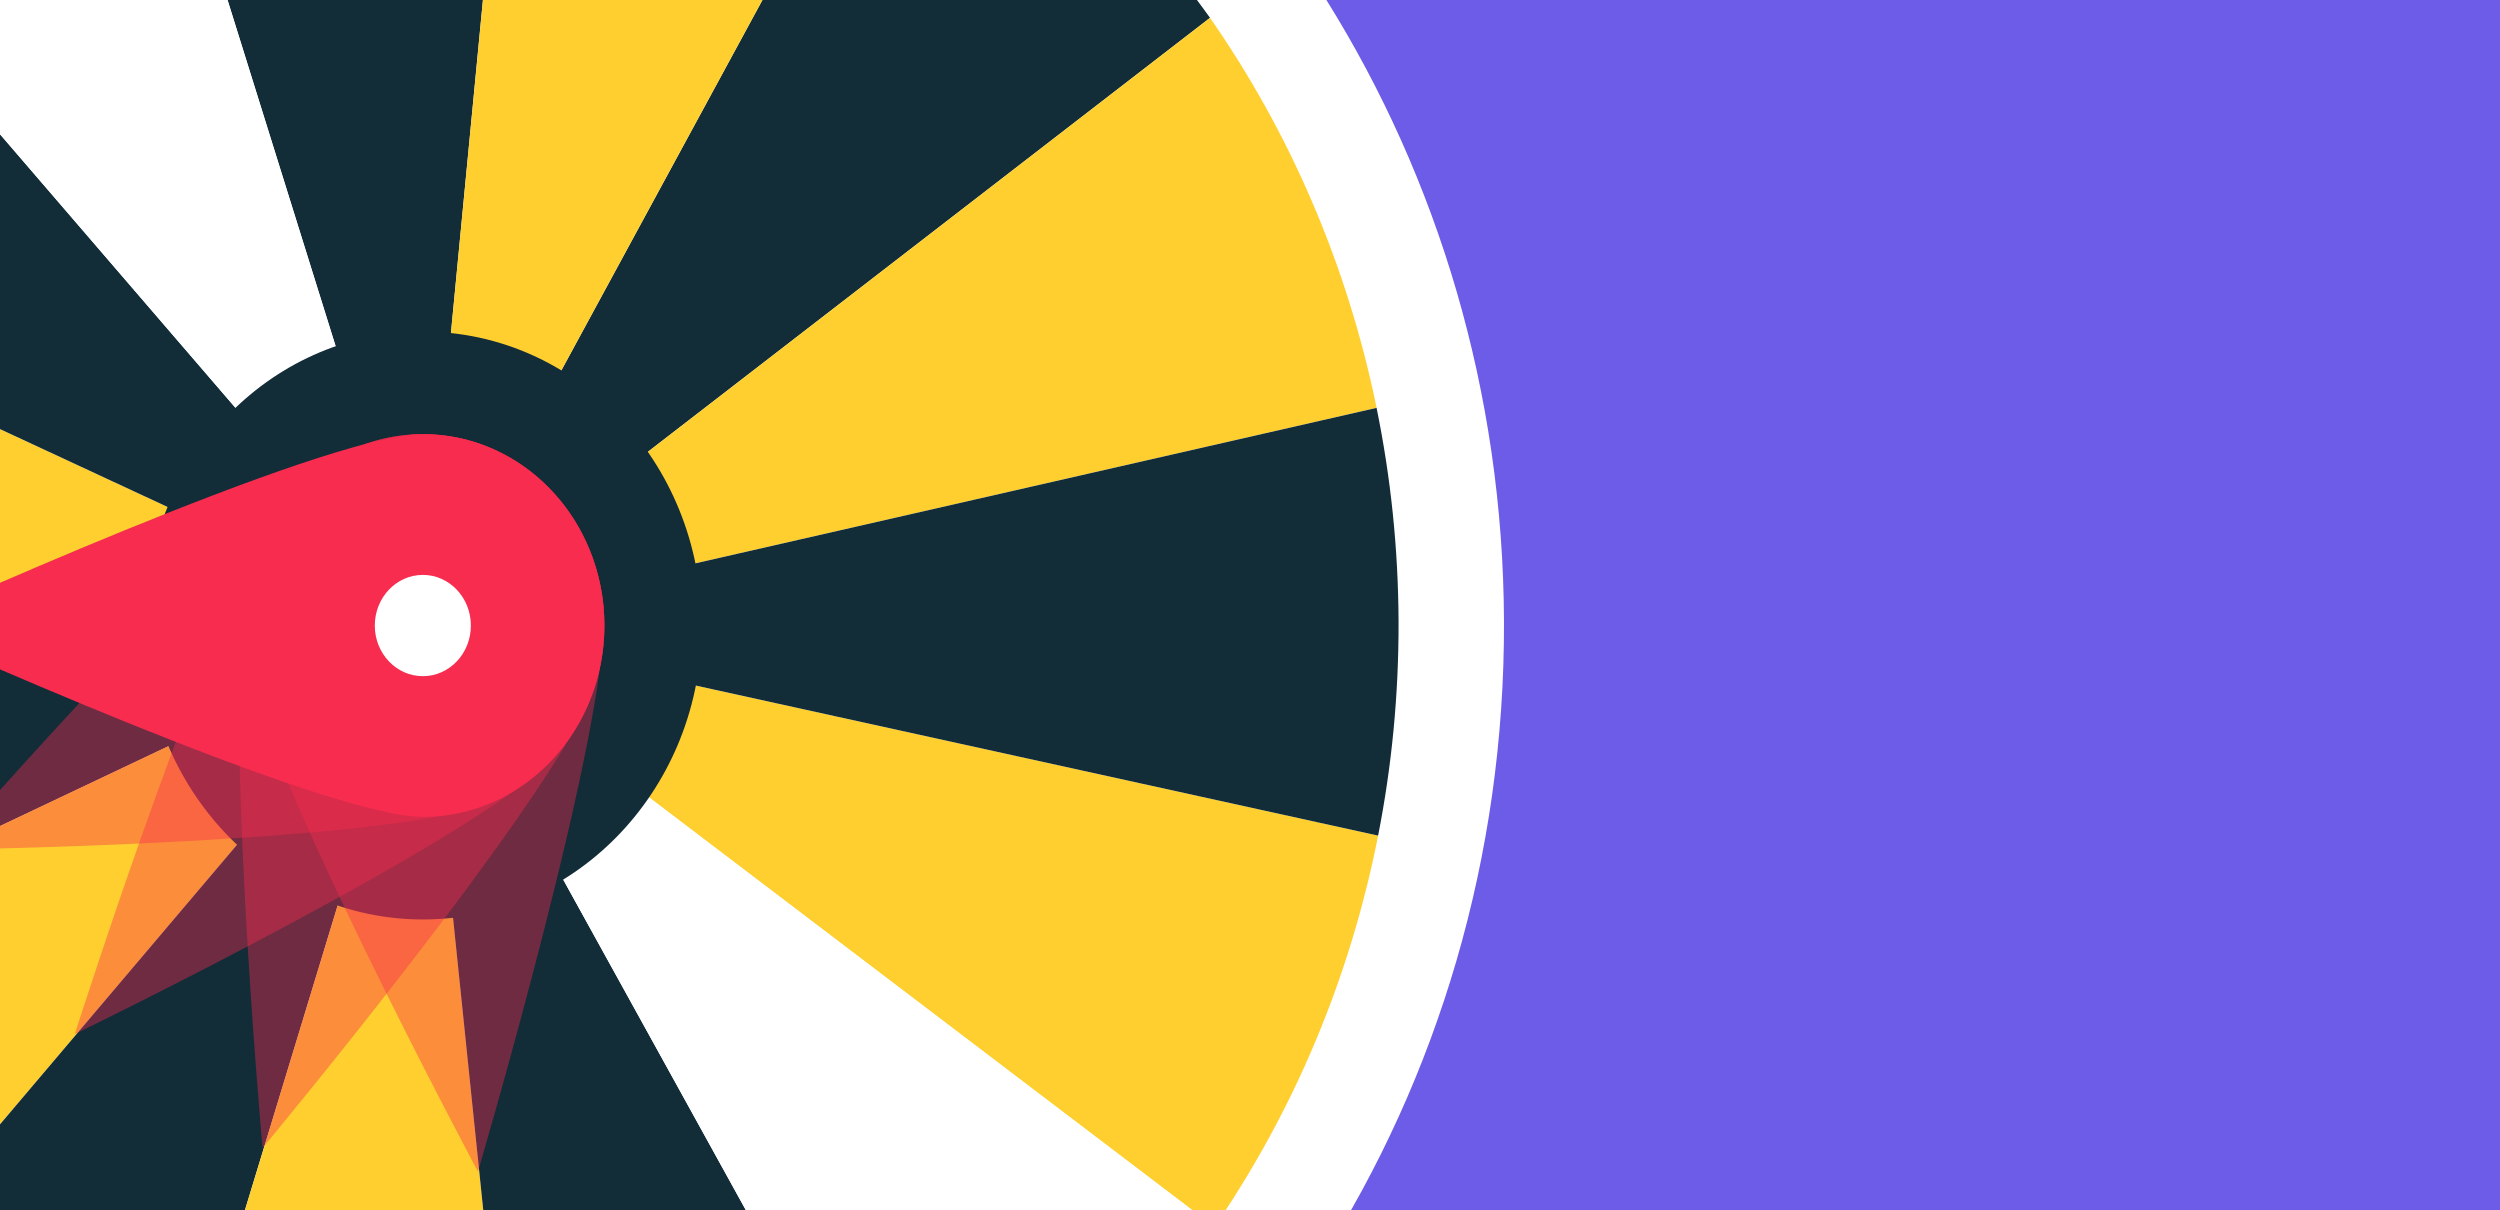 <svg xmlns="http://www.w3.org/2000/svg" viewBox="0 0 1004 486" width="1004" height="486">
	<defs>
		<clipPath clipPathUnits="userSpaceOnUse" id="cp1">
			<path d="M-264.38 0.01L603.99 0.01L603.99 506.14L-264.38 506.14L-264.38 0.01Z" />
		</clipPath>
		<clipPath clipPathUnits="userSpaceOnUse" id="cp2">
			<path d="M-188.83 0.01L169.81 0.01L169.81 251.22L-188.83 251.22L-188.83 0.01Z" />
		</clipPath>
		<clipPath clipPathUnits="userSpaceOnUse" id="cp3">
			<path d="M91.39 0.01L193.94 0.01L193.94 251.22L91.39 251.22L91.39 0.01Z" />
		</clipPath>
		<clipPath clipPathUnits="userSpaceOnUse" id="cp4">
			<path d="M-46.4 0.01L169.82 0.01L169.82 251.22L-46.4 251.22L-46.4 0.01Z" />
		</clipPath>
		<clipPath clipPathUnits="userSpaceOnUse" id="cp5">
			<path d="M169.81 0.01L485.95 0.01L485.95 251.22L169.81 251.22L169.81 0.01Z" />
		</clipPath>
		<clipPath clipPathUnits="userSpaceOnUse" id="cp6">
			<path d="M169.81 0.01L306.2 0.01L306.2 251.22L169.81 251.22L169.81 0.01Z" />
		</clipPath>
		<clipPath clipPathUnits="userSpaceOnUse" id="cp7">
			<path d="M-1255 67.09L-917.98 67.09L-917.98 404.98L-1255 404.98L-1255 67.09Z" />
		</clipPath>
	</defs>
	<style>
		tspan { white-space:pre }
		.shp0 { fill: #6c5ce7 } 
		.shp1 { fill: #ffffff } 
		.shp2 { fill: #fecf2f } 
		.shp3 { fill: #122c38 } 
		.shp4 { opacity: 0.4;fill: #f72c4f } 
		.shp5 { fill: #f72c4f } 
		.shp6 { fill: #26ab2b } 
	</style>
	<path id="Shape 1" class="shp0" d="M-11 -19L1029 -19L1029 505L-11 505L-11 -19Z" />
	<g id="Page-1">
		<g id="Races">
			<g id="Group-5-Copy">
				<g id="Group-10">
					<g id="Group-58">
						<path id="Fill-1" fill-rule="evenodd" class="shp1" d="M-39.38 253.07C-39.38 253.07 -335.62 387.97 -406.29 387.97C-476.97 387.97 -534.27 327.57 -534.27 253.07C-534.27 178.58 -476.97 118.18 -406.29 118.18C-335.62 118.18 -39.38 253.07 -39.38 253.07Z" />
						<g id="Group-5">
							<g id="Clip-4">
							</g>
							<g id="Clip-Path: Fill-3" clip-path="url(#cp1)">
								<path id="Fill-3" fill-rule="evenodd" class="shp1" d="M532.68 0L-193.1 0C-238.41 72.6 -264.7 159.55 -264.37 252.96C-264.03 346.71 -236.93 433.75 -190.79 506.14L530.45 506.14C577.2 432.8 604.33 344.48 604 249.49C603.66 157.31 577.41 71.66 532.68 0Z" />
							</g>
						</g>
						<path id="Fill-6" fill-rule="evenodd" class="shp2" d="M-188.82 84.61C-210.36 136.03 -222.24 192.94 -222.03 252.78L169.81 251.22L-188.82 84.61Z" />
						<path id="Fill-8" fill-rule="evenodd" class="shp3" d="M-222.03 252.78C-221.81 312.62 -209.51 369.44 -187.61 420.7L169.81 251.22L-222.03 252.78Z" />
						<path id="Fill-10" fill-rule="evenodd" class="shp2" d="M169.81 251.22L-187.61 420.68C-174.5 451.38 -157.84 480 -138.34 506.13L-46.27 506.13L169.81 251.22Z" />
						<g id="Group-14">
							<g id="Clip-13">
							</g>
							<g id="Clip-Path: Fill-12" clip-path="url(#cp2)">
								<path id="Fill-12" fill-rule="evenodd" class="shp3" d="M-141.07 0C-159.98 25.98 -176.13 54.29 -188.83 84.6L169.81 251.22L-46.4 0L-141.07 0Z" />
							</g>
						</g>
						<g id="Group-17">
							<g id="Clip-16">
							</g>
							<g id="Clip-Path: Fill-15" clip-path="url(#cp3)">
								<path id="Fill-15" class="shp3" d="M193.94 0L91.39 0L169.81 251.22L193.94 0Z" />
							</g>
						</g>
						<path id="Fill-18" class="shp3" d="M169.81 251.22L-46.27 506.13L92.24 506.13L169.81 251.22Z" />
						<g id="Group-22">
							<g id="Clip-21">
							</g>
							<g id="Clip-Path: Fill-20" clip-path="url(#cp4)">
								<path id="Fill-20" class="shp1" d="M91.38 0L-46.4 0L169.82 251.22L91.38 0Z" />
							</g>
						</g>
						<path id="Fill-23" fill-rule="evenodd" class="shp2" d="M487.69 492.74C519.31 446.58 542.1 393.27 553.45 335.57L169.81 251.22L487.69 492.74Z" />
						<g id="Group-27">
							<g id="Clip-26">
							</g>
							<g id="Clip-Path: Fill-25" clip-path="url(#cp5)">
								<path id="Fill-25" fill-rule="evenodd" class="shp3" d="M306.2 0L169.81 251.22L485.95 7.16C484.25 4.72 482.42 2.4 480.7 0L306.2 0Z" />
							</g>
						</g>
						<g id="Group-30">
							<g id="Clip-29">
							</g>
							<g id="Clip-Path: Fill-28" clip-path="url(#cp6)">
								<path id="Fill-28" class="shp2" d="M306.2 0L193.95 0L169.81 251.22L306.2 0Z" />
							</g>
						</g>
						<path id="Fill-31" class="shp2" d="M169.81 251.22L92.24 506.13L196.15 506.13L169.81 251.22Z" />
						<path id="Fill-33" fill-rule="evenodd" class="shp2" d="M552.84 163.79C541.06 106.18 517.89 53.06 485.94 7.16L169.82 251.22L552.84 163.79Z" />
						<path id="Fill-35" class="shp3" d="M169.81 251.22L196.15 506.13L310.66 506.13L169.81 251.22Z" />
						<path id="Fill-37" fill-rule="evenodd" class="shp3" d="M553.45 335.58C558.91 307.84 561.75 279.1 561.66 249.65C561.55 220.19 558.5 191.48 552.83 163.8L169.81 251.22L553.45 335.58Z" />
						<path id="Fill-39" fill-rule="evenodd" class="shp1" d="M487.69 492.74L169.81 251.22L310.66 506.13L478 506.13C481.29 501.72 484.57 497.3 487.69 492.74Z" />
						<path id="Fill-41" fill-rule="evenodd" class="shp3" d="M169.38 133.17C231.24 132.93 281.56 185.57 281.8 250.77C282.03 315.97 232.09 369.03 170.24 369.26C108.38 369.52 58.06 316.86 57.83 251.66C57.59 186.47 107.54 133.42 169.38 133.17Z" />
						<path id="Fill-43" fill-rule="evenodd" class="shp4" d="M139.91 181.12C176.62 163.71 219.79 180.98 236.31 219.69C252.82 258.4 236.45 303.9 199.72 321.31C163 338.72 -21.2 341.18 -21.2 341.18C-21.2 341.18 103.18 198.53 139.91 181.12Z" />
						<path id="Fill-45" fill-rule="evenodd" class="shp4" d="M115.44 200C142.27 168.35 188.37 165.62 218.39 193.91C248.42 222.2 251.01 270.77 224.18 302.42C197.35 334.09 30.03 415.3 30.03 415.3C30.03 415.3 88.61 231.66 115.44 200Z" />
						<path id="Fill-47" fill-rule="evenodd" class="shp4" d="M100.38 227.75C112.68 187.33 153.73 165.07 192.08 178.04C230.43 190.99 251.54 234.27 239.24 274.7C226.94 315.12 105.43 461.04 105.43 461.04C105.43 461.04 88.09 268.16 100.38 227.75Z" />
						<path id="Fill-49" fill-rule="evenodd" class="shp4" d="M97.33 259.54C92.97 217.35 121.89 179.41 161.92 174.81C201.95 170.22 237.94 200.7 242.29 242.9C246.65 285.09 191.95 470.52 191.95 470.52C191.95 470.52 101.68 301.74 97.33 259.54Z" />
						<path id="Fill-51" fill-rule="evenodd" class="shp5" d="M169.54 174.36C209.8 174.2 242.57 208.48 242.72 250.93C242.87 293.38 210.35 327.91 170.09 328.08C129.82 328.25 -39.38 251.5 -39.38 251.5C-39.38 251.5 129.27 174.53 169.54 174.36Z" />
						<path id="Fill-53" fill-rule="evenodd" class="shp1" d="M169.74 230.88C180.4 230.84 189.07 239.91 189.1 251.15C189.15 262.37 180.55 271.51 169.89 271.55C159.24 271.6 150.55 262.52 150.52 251.3C150.48 240.06 159.09 230.93 169.74 230.88Z" />
						<g id="Group-57">
							<g id="Clip-56">
							</g>
							<g id="Clip-Path: Fill-55" clip-path="url(#cp7)">
								<path id="Fill-55" class="shp6" d="M-1086.48 67.09L-1034.41 178.32L-917.98 196.15L-1002.24 282.73L-982.34 404.98L-1086.48 347.25L-1190.63 404.98L-1170.73 282.73L-1255 196.15L-1138.56 178.32L-1086.48 67.09Z" />
							</g>
						</g>
					</g>
				</g>
			</g>
		</g>
	</g>
</svg>